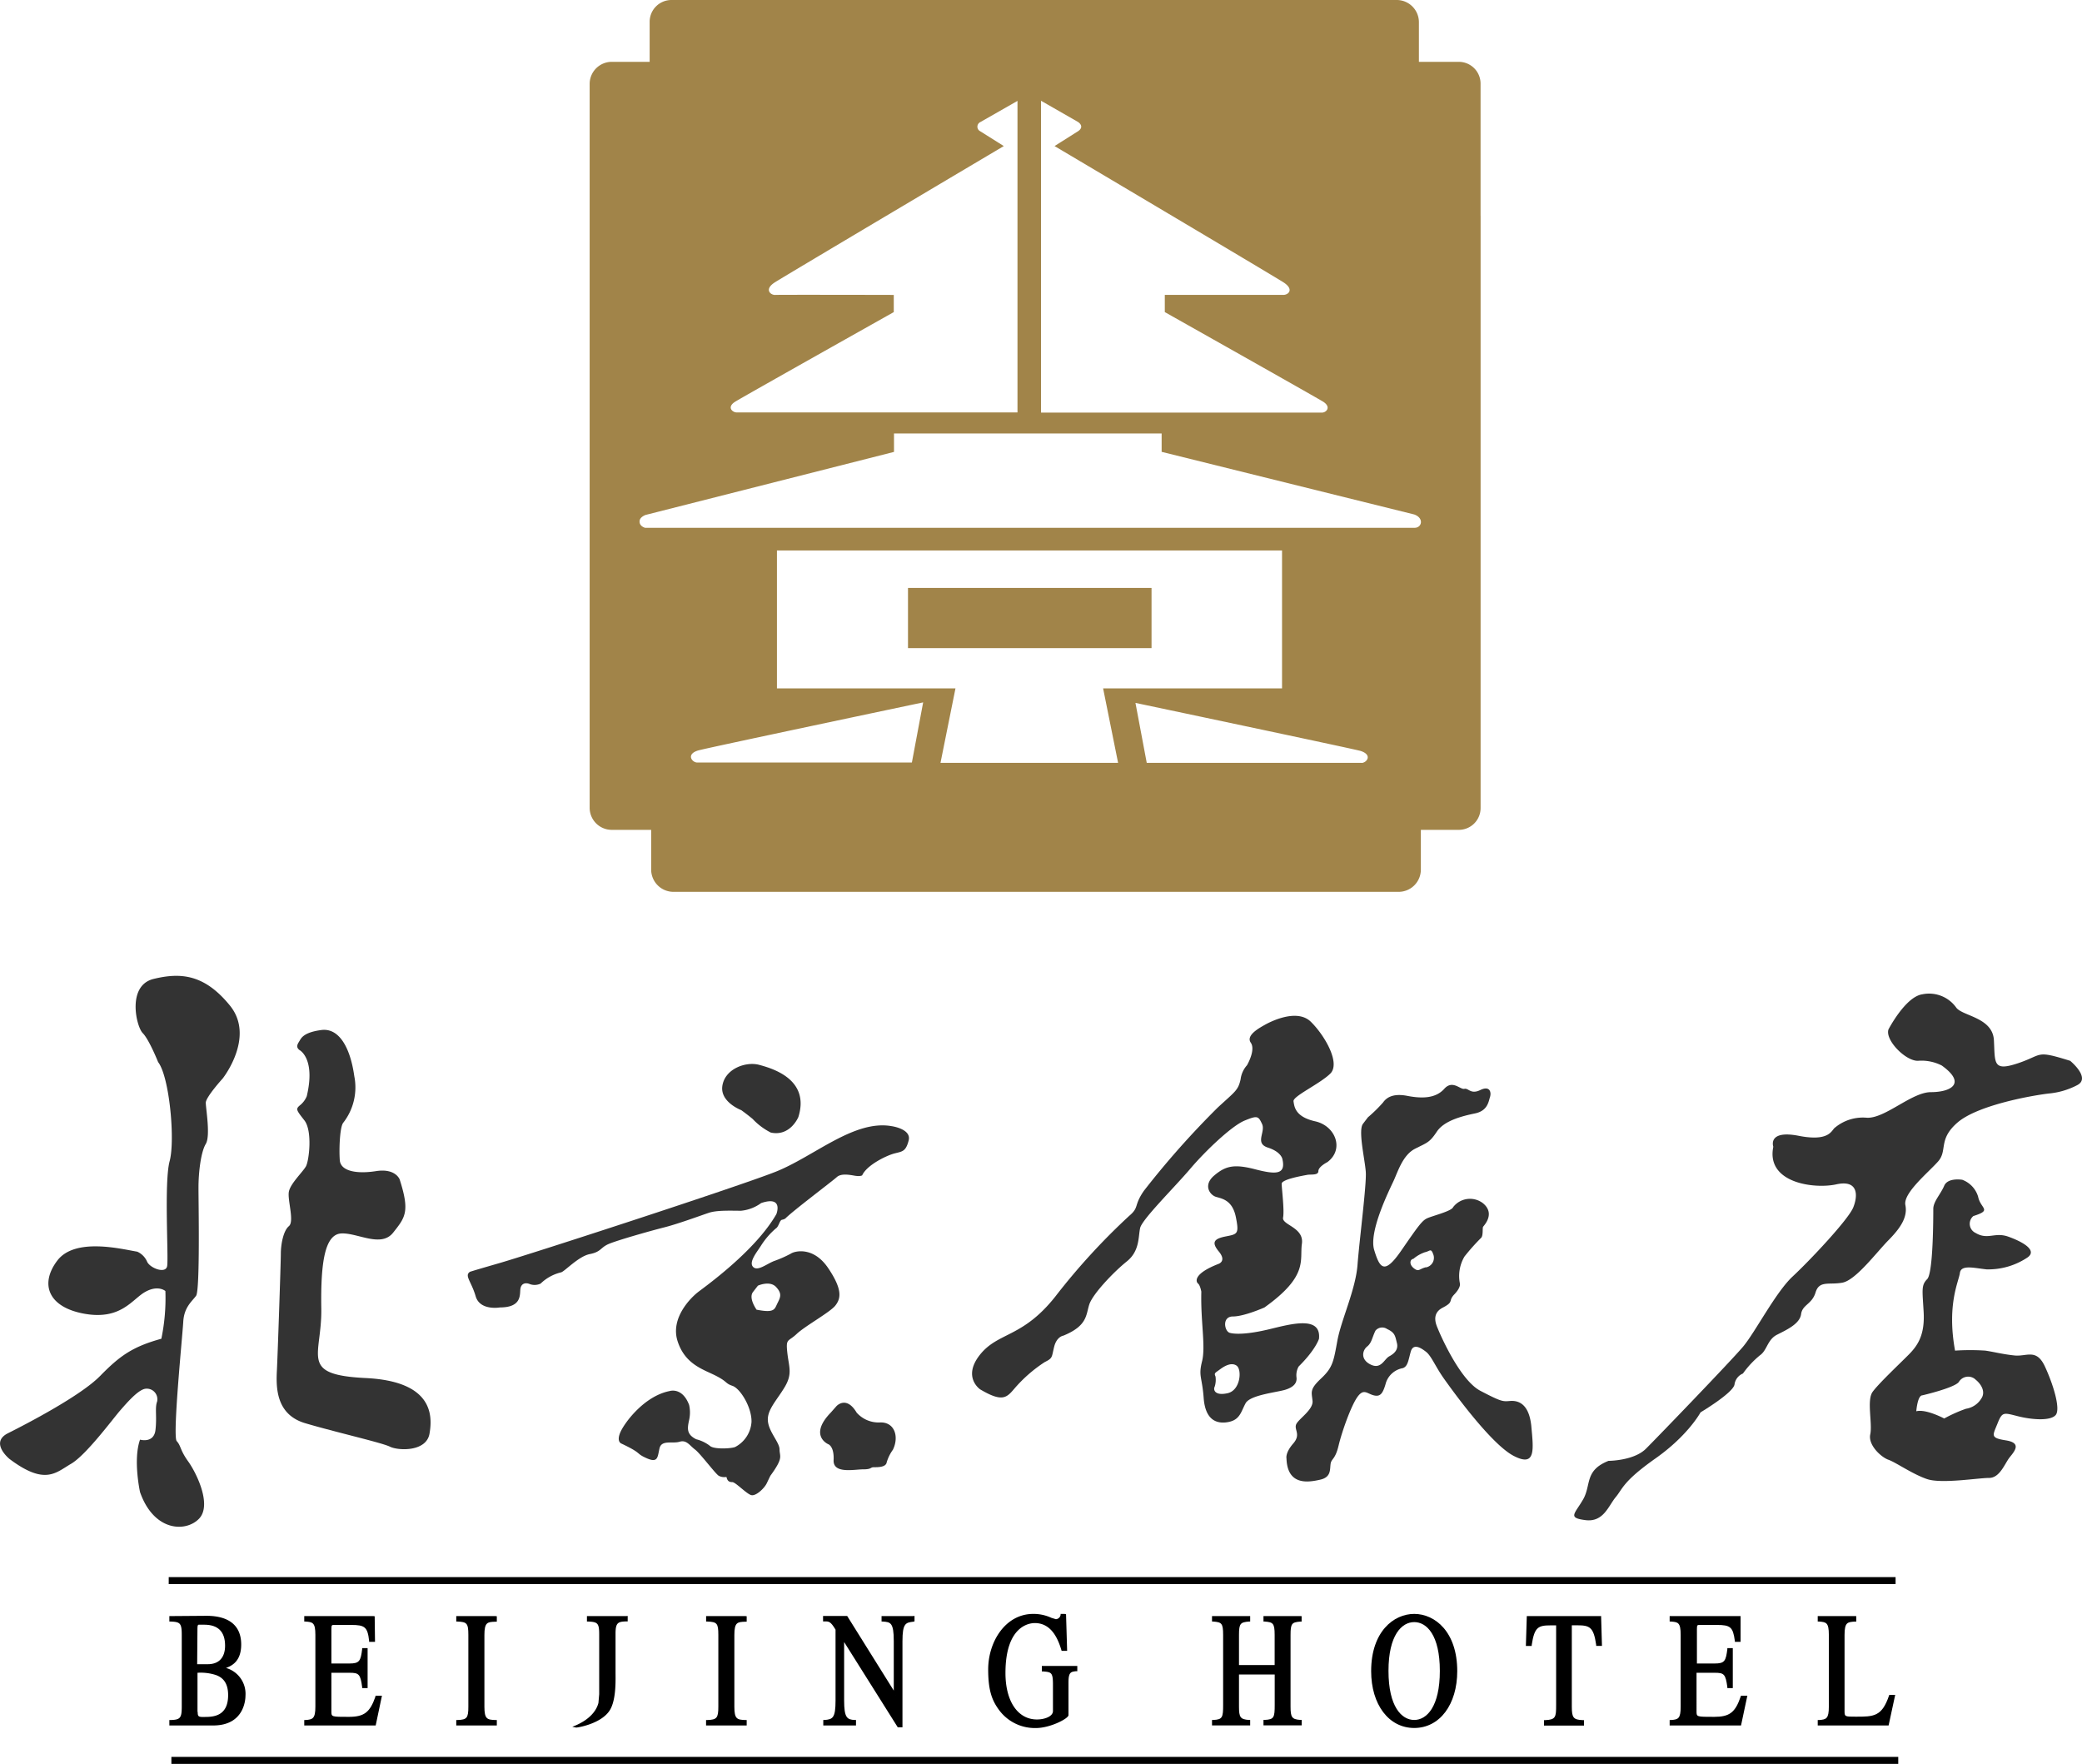 <svg xmlns="http://www.w3.org/2000/svg" xmlns:xlink="http://www.w3.org/1999/xlink" viewBox="0 0 1389.12 1176.8"><defs><style>.a455e9d5-5e86-4bcc-a276-1625f715bf8b{fill:none;}.a70da8d2-8b16-41f2-8558-46e6f18f2505{fill:#a18449;}.bb4b37be-604c-4053-9feb-b038e205d82c{fill:#333;}.b675726e-a8f0-479d-ad69-ece367e98bad{fill:url(#b4f6cc38-53d6-4182-abc9-3e8cd1702c41);}</style><pattern id="b4f6cc38-53d6-4182-abc9-3e8cd1702c41" data-name="新建图案色板" width="51" height="51" patternTransform="matrix(3.64, 0, 0, -3.64, 176.77, 2888)" patternUnits="userSpaceOnUse" viewBox="0 0 51 51"><rect class="a455e9d5-5e86-4bcc-a276-1625f715bf8b" width="51" height="51"/><rect class="a455e9d5-5e86-4bcc-a276-1625f715bf8b" width="51" height="51"/><rect class="a70da8d2-8b16-41f2-8558-46e6f18f2505" width="51" height="51"/></pattern></defs><g id="bc1305b2-6a10-4ab8-a345-af6650f816cc" data-name="图层 2"><g id="aebccf6d-6e58-46dc-af47-6a4ba70a41a3" data-name="图层 1"><path class="bb4b37be-604c-4053-9feb-b038e205d82c" d="M494.59,740.65s-13.83-5.2-12.7-15.68c1.35-11.71,15.5-17,24.63-14.55s34,9.79,26.15,34.81c0,0-5.35,13.14-18.37,10.37a43.5,43.5,0,0,1-12.11-9.06S499.5,744.22,494.59,740.65Z"/><path class="bb4b37be-604c-4053-9feb-b038e205d82c" d="M594.84,751.31c-25.14-4.4-51.84,20.37-77.45,30.48s-162.27,54.57-184.53,61-19.43,5.79-19.43,5.79c-3.63,2.58,1.06,6.36,3.93,16.22s16.23,7.46,16.23,7.46c14.55,0,13.16-8.48,13.6-12.23s3.35-4.62,6.51-3.27a9.31,9.31,0,0,0,7-.4,29.39,29.39,0,0,1,13.6-7.49c2.33-.48,11.68-10.73,19.17-12.19s7-4.15,12.19-6.55,28-8.87,37.39-11.24,24.3-7.89,29.87-9.75,15-1.38,21.49-1.38a27,27,0,0,0,13.43-5.13C523,797.54,518,810,518,810c-14.12,24.66-47.66,48.45-52.24,52s-18.66,17.17-13.68,32.74,17.21,18.84,25.47,23.06,6,5,11.2,6.8,12.88,14.34,12.66,24a20.35,20.35,0,0,1-10.91,16.77c-2.55,1.09-14.26,1.71-16.85-.76a24.72,24.72,0,0,0-9.13-4.4c-6.62-3.31-5.93-7.28-4.73-12.88a22.8,22.8,0,0,0,0-10c-4.58-12.12-13-9.28-13-9.28-17.17,3.35-30.45,21.57-33,27.76s.8,7.27.8,7.27c14.55,6.88,9,6.26,16.8,9.75s7.28-.87,8.66-6.62,8.59-2.91,13.32-4.33,6.65,2.4,10.33,5.17,13.71,16.36,15.93,17.57a8,8,0,0,0,5.06.72c.65,2.77,1.78,3.46,3.92,3.46s9.57,7.93,12.66,8.69,8.7-4.54,10.3-7.89,2.4-5,2.4-5c9.06-12.37,6.15-12.77,6.15-17.57S513,955.45,512.34,948s6.07-13.9,11.31-22.77,2.69-13.24,1.64-22.88.54-7,6.22-12.37,22.41-14.55,25.86-19,5.17-10.18-4.8-24.95-22.52-11.31-24.88-9.68a78.48,78.48,0,0,1-11.35,5c-5,2-10.91,7-13.9,3.85s2.48-9.75,5.21-14a50.83,50.83,0,0,1,10-11.64c2-1.2,2.44-5.38,4.07-5.78a5.86,5.86,0,0,0,2.29-.87c4.77-4.92,31.36-24.89,34.23-27.54s8.3-1.64,12-1,5-.22,5-.22c3-6.77,15.93-13.1,21.28-14.55s7.78-1.06,9.75-8.77S594.84,751.31,594.84,751.31ZM502.37,862l3.31-4.26s7.93-3.64,12.15.91,2.77,7,.84,10.91-1.79,6.59-13.93,4.19c0-.15-5.46-7.57-2.37-11.75Z"/><path class="bb4b37be-604c-4053-9feb-b038e205d82c" d="M558,938.21s6.58-7.49,13.53,4.18A19.5,19.5,0,0,0,587,949c9.78-.48,13.06,9.31,8.76,18.18a28,28,0,0,0-4.14,8.37c-.48,3.31-5.6,3.31-8.44,3.31s-1.31,1.42-7.28,1.42-20.15,3.2-19.71-6.18-3.64-10.63-3.64-10.63-13.17-5.71,1.78-21.09Z"/><path class="bb4b37be-604c-4053-9feb-b038e205d82c" d="M105.51,708.6s-6-15.06-10.3-19.38-10.73-31.76,7.28-36.13,33.87-3.2,50.93,17.79-4.84,48.64-4.84,48.64-11.28,12.4-11.28,16.18,3.24,22.12,0,27.47-4.87,18.84-4.87,29.1,1.09,68.49-1.6,72.21-8,7.56-8.55,17.24-7.28,76.57-4.37,79.73,2.15,5.93,7.61,13.5,16.11,29.1,7.27,38.27-30.12,8.58-39.36-17.75c0,0-4.76-21.61,0-35,0,0,9.24,2.7,10.3-6.47s-.51-14.55,1.09-18.92a7.06,7.06,0,0,0-5.31-8.45,7.15,7.15,0,0,0-2.84-.06c-4.8,1-11.86,9.13-16.59,14.55s-22.62,29.65-32.74,35.51-17.27,14.55-41-3.28c0,0-13.49-10.91-1-17.17S53.78,931.26,66.77,918s21.46-19.5,40.89-24.85a133.37,133.37,0,0,0,2.69-31.83s-4.84-4.29-13.53.62-16.08,18.85-40.38,14.55-30.09-19.86-18.19-35.5,43.11-7.6,53.33-5.93a12.93,12.93,0,0,1,6.47,6.44c1.6,4.33,12.41,8.66,13.46,3.24s-2.11-56.1,1.67-70.06S113.08,718.39,105.51,708.6Z"/><path class="bb4b37be-604c-4053-9feb-b038e205d82c" d="M199.8,700.53s10.91,5.49,4.87,30.81a14.88,14.88,0,0,1-4.33,5.89c-3.27,2.69-2.69,3.24,2.77,10.26s3.12,26.92,1,30.67-10.22,11.34-11.35,16.76,3.82,19.9,0,23.1-5.39,12.48-5.39,18.37-2.07,66.79-2.61,77.56-1.13,29.61,18.84,35.54,51.22,13,56.56,15.67,24.27,3.64,26.41-8.69,2.18-34.92-42.59-37.1-29.1-14.55-29.61-46.38S217,823.37,227.8,822.9s26.41,9.67,34.49-.51,11.31-13.93,4.36-35.54c0,0-2.72-7.57-15.75-5.53s-23.64,0-24.19-7.28,0-21.57,2.15-24.8A38.33,38.33,0,0,0,236.39,718c-2.66-19-10.11-32.38-22-30.81s-13.46,5.45-14.55,7.27S197.07,698.42,199.8,700.53Z"/><path class="bb4b37be-604c-4053-9feb-b038e205d82c" d="M877.59,748.11c-13.57-3-14-9.93-14.55-13.35s17.5-11.57,24.52-18.48-3.64-25.46-12.95-34.59-27.1,0-30.63,2-12.92,7-9.46,11.93S832,710.68,832,710.68a17.25,17.25,0,0,0-4.26,9.38c-1.63,7.28-3.34,7.9-15.27,18.85a579.54,579.54,0,0,0-49.26,55.54c-7,10.11-2.87,10.91-9.86,16.77A438.81,438.81,0,0,0,704.11,865c-21.82,27.57-38.05,23.61-50.16,38.67s0,23.24,0,23.24c14.73,8.73,17.64,5.6,22.66-.25a94.08,94.08,0,0,1,20.45-17.94c5.42-2.69,4.54-3.12,6.25-10.11s6.19-7.53,6.19-7.53c16-6.58,15-13.64,17.24-20.7s16.33-21.82,25.06-28.81,7.6-16.55,8.91-22.33,22.92-27.1,33.36-39.4,27.9-28.81,36.38-32.26,9.09-3.09,11.6,2.29-5.13,12.84,3.89,15.75,9.68,7.68,9.68,7.68c2.33,10.18-3.89,10.51-18,6.84s-19.86-2.37-27.5,4.11-2.84,13.06,1.27,14.26,10.91,2.25,13.17,13.45,1.13,11.39-6.51,12.88-10.22,3.64-4.84,10.11-.22,8.26-.22,8.26c-17.2,6.69-15.06,12-13.64,13.13s2.18,5.39,2.18,5.39c-.54,20,3,36.37.48,46.49s0,10,1.09,24.51,8.44,17.46,16.37,16,8.55-7,11.6-12.55,20.92-7.27,26.48-9,8-4.51,7.46-8.4a11.87,11.87,0,0,1,1.45-7.1c11.54-11.42,13.57-18.51,13.57-18.51,1.6-15.5-18.44-9.93-33-6.4s-23,3.45-26.55,2.43-5.35-10.91,2.15-10.91,21-6,21-6c29.54-21.06,23.43-31.47,25-42.49s-13.49-12.51-12.55-17.49-.94-19.54-.94-22.56,14.55-5.45,17-5.93,7.49.48,7.49-2.51,6-6,6-6C897.09,766.81,891.08,751.16,877.59,748.11ZM825.28,911.29c3.42,2.87,2.29,16.3-6.22,18.19s-9.75-2.26-8.58-4.44a15.17,15.17,0,0,0,.5-6.76c-1.05-2.26-.29-2.26,3.1-4.77s7.89-4.84,11.24-2.22Z"/><path class="bb4b37be-604c-4053-9feb-b038e205d82c" d="M1021.67,951.12c-1.71-15.71-9.64-16.84-14.33-16.44s-5.67.51-19.64-6.8-27.39-39-28.23-41.14-5.05-10.08,3-14.26,3.38-4.22,7.93-9,3.64-7.27,3.64-7.27a25.47,25.47,0,0,1,3.09-17.94,141.73,141.73,0,0,1,11.2-12.55c1.35-1.67.66-6.4,1.2-7.27s8.33-8.66,0-15.64a14.18,14.18,0,0,0-19.91,2.43l-.09.11c-1.06,2.77-14.23,5.9-17.54,7.53s-5.93,5.32-17.13,21.54-14.26,11.82-18-.51,10.15-40,13-46.2,6.15-17.17,14.26-21.31,9.6-4,14.55-11.43,17.06-10.4,25.46-12.15,9-7.78,10-10.91,0-7.82-6.47-4.69-7.86-1.46-10.62-.8-7.86-6.22-13.43,0-14.29,6.69-24.66,4.69-14.29,1.75-16.26,4.51a96.7,96.7,0,0,1-10,9.79l-3.35,4.4c-3.31,4.55,1.39,23.9,1.93,32.19s-4.25,45.18-5.53,61.84-10.91,36.7-13.46,50.71-3.12,17.86-10.91,25.17-6.22,9-5.64,14.91-9.35,12-10.91,15.61,3.38,6.69-2,12.84-4.48,9.82-4.48,9.82c.55,18.74,15.1,15.93,22.41,14.3s6.51-6.48,7-10.37,3.06-2.76,5.35-12.37,8.36-26.59,12.58-32.48,6.41-2.18,10.92-1.06,6.14-1.41,8.11-8.43A14.53,14.53,0,0,1,936,912.75c3.31-1.17,3.64-5.17,5.24-10.92s6.54-2.83,10.18,0,6.19,9.75,12,17.94,31.39,43.65,46.48,51.51S1023.09,966.87,1021.67,951.12Zm-95-46.09c-3.24,2-5.31,8.73-12.22,5.32s-5.42-9.5-2.29-12,3.34-6.18,5.6-10.66a5.86,5.86,0,0,1,7.78-1c5.31,2.44,5.31,4.73,6.48,9.27S930.12,903.22,926.66,905Zm24.7-59.58c-4.47,1.09-4.73,3.35-8.11.62s-2.37-6-.26-6.22a23.67,23.67,0,0,1,7.79-4.44c3.05-.58,3.93-2.87,5.34,1.06a6.49,6.49,0,0,1-3.24,8.61,6.72,6.72,0,0,1-1.52.48Z"/><path class="bb4b37be-604c-4053-9feb-b038e205d82c" d="M1260,686.78s11.31-21.83,22.63-23.43a22.19,22.19,0,0,1,22.55,8.84c4.07,5.71,24.37,6.51,25.17,21.83s-.8,21,16.12,15.31,11.31-8.91,34.77-1.6c0,0,13.79,11.28,4.88,16.12a50.59,50.59,0,0,1-19.36,5.71c-13,1.6-47.76,8.07-60.78,19.42s-6.4,18.55-12.88,25.9-23.42,21.06-21.82,29.1S1268,819.3,1260,827.41s-21.82,26.7-30.77,28.33-15.39-1.63-17.86,6.48-8.8,8.08-9.68,14.55-9.64,10.44-16.08,13.71S1179,901,1174.2,904.23a63.11,63.11,0,0,0-11.31,12.12,9.25,9.25,0,0,0-5.61,7.27c-.83,5.64-22.66,18.63-22.66,18.63s-8.18,15.31-30,30.7-21.83,20.15-26.63,25.9-8.11,16.84-20.15,15.31-7.28-4-1.64-13.71.77-19.39,17-25.83c0,0,16.88,0,25-8.11s56.6-58.38,64.72-68,21.82-36.38,33.13-46.89,37.25-38,40.49-46.16,3.17-18.52-11.38-15.31-47-.8-42-25.1c0,0-4.07-11.39,17-7.28s21.82-4.07,24.26-5.56a29.14,29.14,0,0,1,21-6.52c12.15.8,30-17.06,42.89-17.06s24.22-5.56,7.27-17.75a29.59,29.59,0,0,0-15.35-3.2C1272.09,708.6,1257.54,694.05,1260,686.78Z"/><path class="bb4b37be-604c-4053-9feb-b038e205d82c" d="M1364.34,911.58c-5.68-12.11-12.15-6.44-20.19-7.27s-13.79-2.4-19.54-3.24a154.57,154.57,0,0,0-20.19,0c-5.6-30.74,2.48-46.09,3.24-51.84s9.79-3.16,17.86-2.36a47.05,47.05,0,0,0,27.43-8.08c6.55-4.87-3.93-10.51-13-13.75s-13.67,2.4-21.82-2.47a6.73,6.73,0,0,1-1.49-11.28c12.91-4.07,4.76-4.8,3.16-12.95a17.37,17.37,0,0,0-10.55-11.24s-9.67-1.67-12.07,4-7.28,10.51-7.28,15.42,0,42.74-4.07,46.85-3.2,7.28-2.37,21.83-3.31,21.83-9.75,28.34-20.26,19.46-24.3,25.06,0,21.1-1.56,28.3,7.28,15.31,12.15,17,16.15,9.67,25.83,12.91,34-.8,41.28-.8,10.48-9.68,13.79-13.79,8.11-9.6-2.55-11.27-8.8-3.24-5.6-11.24,4-7.28,13.72-4.84,21.82,3.16,25.13-.87S1370,923.73,1364.34,911.58Zm-42.13,21a14.52,14.52,0,0,1-10.47,7.27,95.28,95.28,0,0,0-14.55,6.51s-12.19-6.51-18.63-4.83c0,0,.77-10.63,4.08-10.63,0,0,21-4.87,24.26-8.84a7.27,7.27,0,0,1,9.94-2.63,7.66,7.66,0,0,1,1.3,1C1322.21,923.73,1324.61,928.57,1322.21,932.61Z"/><rect class="b675726e-a8f0-479d-ad69-ece367e98bad" x="605.82" y="392.24" width="162.49" height="40.16"/><path class="b675726e-a8f0-479d-ad69-ece367e98bad" d="M987.84,143.9V55.8A14.54,14.54,0,0,0,973.3,41.25H946.7V14.77A14.8,14.8,0,0,0,931.86,0H448a14.54,14.54,0,0,0-14.55,14.55v26.7H408.23A14.77,14.77,0,0,0,393.42,55.8V539.09a14.74,14.74,0,0,0,14.81,14.55h26.23v26.52A14.88,14.88,0,0,0,449.26,595H933.14A14.85,14.85,0,0,0,948,580.16V553.64h25.1a14.54,14.54,0,0,0,14.76-14.33V143.9ZM694.58,67.22,719.14,81.3s4.87,2.87.29,6.15l-15.83,10s144.78,85.85,152.78,90.94c7.28,4.76,3.2,8.4-.22,8.36s-79,0-79,0v11.46S878,265,882.83,268c5.64,3.63,2,7.27-.77,7.27H694.58ZM490.66,267.91c4.76-3,105.67-59.69,105.67-59.69V196.76s-76.06-.18-79.08,0-7.68-3.64-.29-8.37c8.18-5.2,152.78-90.94,152.78-90.94L654,87.56A3.39,3.39,0,0,1,652.49,83a3.44,3.44,0,0,1,1.71-1.61l24.67-14.08V275.15H491.35c-2.77-.11-6.62-3.6-.69-7.24ZM608.41,508.72H465c-3.38-.22-7.27-5.53.66-8,4.65-1.46,150.27-32.12,150.27-32.12Zm19.09.22,10-49.69H518.38v-92h337v92H736l10,49.69Zm280.94,0H765.11l-7.53-40S903.27,499.66,907.82,501c8.11,2.62,4.07,7.9.65,8ZM943.9,352.12H430.38s-4-1-3.63-4.58c.18-2.66,4-4,4-4l165.73-42.05V289.19H775.05v12.26l168.56,41.79C950.34,345.72,948.59,352.12,943.9,352.12Z"/><path d="M130.72,1115.32a33.71,33.71,0,0,1,13.67,1.6c4.52,1.68,8.73,5.35,8.73,14.12,0,14.55-10.29,15.49-16,15.49-4.87,0-6.4-.5-6.4-4.4ZM114,1081.06c6.88.47,8.11,1.74,8.11,9.75v47.9c0,7.72-1,9.53-8.11,9.72v2.11h28.26c18.81,0,20.59-15,20.59-19A17.74,17.74,0,0,0,148.69,1113v-.22c3.63-1.13,11.31-3.64,11.31-15.46,0-16.81-14.88-18.19-22.33-18.19H114Zm16.7,5.2c0-1.64,0-3.13,1.93-3.13h3.63c6,0,14.88,2.07,14.88,14.88s-10.11,13.13-12.51,13.13h-8.11Z"/><path d="M129.77,1114.56v27.57c0,4.66,2.48,5.17,7.28,5.17,4.22,0,16.95,0,16.95-16.26a14.22,14.22,0,0,0-9.17-14.84,37.47,37.47,0,0,0-14.19-1.64Zm2,27.57V1116a33,33,0,0,1,12.33,1.52c3.63,1.35,8.11,4.22,8.11,13.39,0,13.17-8.59,14.55-15.06,14.55-4.84.18-5.24-.18-5.24-3.35Z"/><path d="M114,1078.18h-1v3.64h1c6.11.29,7.27,1,7.27,8.88v47.9c0,7.53-1,8.73-7.27,8.92h-1v3.63h29.31c20.92,0,21.47-17.82,21.47-19.82a17.94,17.94,0,0,0-13-18.55c4.15-1.49,10.15-4.62,10.15-15.64,0-12.52-8-19.14-23.2-19.14m0,1.6c14.15,0,21.35,5.93,21.35,17.54s-6.91,13.6-10.7,14.55l-2.65.83,2.69,1a16.7,16.7,0,0,1,13.5,17.64c0,3.09-1,18.19-19.58,18.19H114.86v-.59c7-.4,8.15-2.87,8.15-10.4v-47.54c0-7.93-1.5-9.82-8.15-10.41v-.76Z"/><path d="M133.85,1082.22h-1.2c-2.88,0-2.88,2.77-2.88,4v25.46h9.06c4,0,13.42-1.27,13.42-13.9,0-13.67-9.93-15.67-15.79-15.67Zm-2.11,4c0-2.22.51-2.29.91-2.29h3.63c9.21,0,13.9,4.65,13.9,14,0,7.89-4.11,12.36-11.53,12.36h-7.1Z"/><path d="M249.89,1150.54H204v-2.11c5.42-.4,7.27-1.42,7.27-9.72v-47.9c0-8.59-2-9.17-7.27-9.75V1079h45.14v15.46h-2.08c-1.31-9.64-3.63-11.31-13-11.31H222.82c-1.78,0-2.76,0-2.76,3.64v24h13.09c7.5,0,8.41-2.55,9.35-10.26h1.89v25.07H242.5c-1-8.63-2.4-10.15-9.35-10.23l-13.09-.25v26.81c0,4.36,0,4.55,12.58,4.55,10.66,0,14.88-3.21,18.7-14.19h2.36Z"/><path d="M249.16,1078.18H203v3.64h.84c4.76.37,6.58.58,6.58,8.88v47.9c0,8-1.78,8.59-6.58,8.92H203v3.63h47.66l4.18-19.86H250.5v.58c-3.63,10.52-7.53,13.54-17.78,13.54-11.61,0-11.61,0-11.61-3.64V1116h12.11c6.15,0,7.28.83,8.41,9.56v.66h3.64v-26.67h-3.64v.69c-.95,7.9-1.86,9.57-8.41,9.57H221.11v-22.92c0-2.8.33-2.8,1.78-2.8h11.46c9.1,0,10.92,1.42,11.93,10.63v.65h3.93l-.22-17.06Zm-.88,1.46c0,1.35.19,12.48.19,13.82h-.33c-1.38-9.13-4-11.31-13.75-11.31H222.82c-2.62,0-3.64.62-3.64,4.47v24.88h14c8.3,0,9.35-3.41,10.15-10.36h.22v23.5h-.22c-1-8-2.43-10.12-10.15-10.23l-14-.29v27.61c0,5.35,1.24,5.35,13.54,5.35,10.91,0,15.46-3.38,19.35-14.19h.51c-.26,1.68-3.2,15.46-3.46,16.66H205V1149c5.38-.62,7.27-2.44,7.27-10.4v-47.76c0-8.44-2.11-9.75-7.27-10.41v-.76Z"/><path d="M305.21,1148.43c7.28,0,8.22-2,8.22-9.72v-47.9c0-8-1.12-9.28-8.22-9.75V1079h25.21v2.08c-6.22.29-8.29,1-8.29,9.75v47.9c0,8.44,2,9.53,8.29,9.72v2.11H305.21Z"/><path d="M330.42,1078.18h-26v3.64h.8c6.18.29,7.27,1,7.27,8.88v47.9c0,7.53-.94,8.73-7.27,8.92h-.8v3.63h27.06v-3.63h-1c-5.46-.19-7.28-.62-7.28-8.92v-47.79c0-8.59,2.08-8.7,7.28-8.88h1v-3.64Zm-.94,1.6v.62c-6.26.48-8.33,2.11-8.33,10.41v47.9c0,8.3,2.32,10.12,8.33,10.44v.55H306.16v-.58c7-.4,8.22-2.88,8.22-10.41v-47.9c0-8-1.46-9.82-8.22-10.41v-.76Z"/><path d="M392.55,1079v2.08c6.88.47,8.15,1.74,8.3,9.35v40a36.4,36.4,0,0,1-.7,6.33c-.36,1.2-2.36,9.38-15.53,15-1.05.51,14.55-1.74,20.81-10.22,4.87-6.73,4.15-21.82,4.15-27.43v-24.19c0-7.93,2.25-8.69,8.25-9v-2.07Z"/><path d="M417.8,1078.18H391.61v3.64h.91c6.14.29,7.27,1,7.27,8.48v40l-.51,5.82c-.62,2.47-3.09,9.68-15,14.92l-2.44,1,2.58.51c1.24,0,15.75-2.4,21.83-10.66,4.69-6.26,4.51-19,4.44-25.79v-26.27c0-7.45,1.78-7.93,7.27-8.11h.84v-3.63Zm-.95,1.6v.62c-5.89.48-8.18,2.11-8.37,9.64v29.79c0,6.81-.36,16.48-4,21.43a28.21,28.21,0,0,1-14.88,8.73,23.93,23.93,0,0,0,11.35-13c0-.44.73-6.51.73-6.51v-40c0-7.6-1.64-9.42-8.3-10v-.91Z"/><path d="M472.07,1148.43c7.27,0,8.29-2,8.29-9.72v-47.9c0-8-1.23-9.28-8.29-9.75V1079h25.17v2.08c-6.15.29-8.29,1-8.29,9.75v47.9c0,8.44,2.14,9.53,8.29,9.72v2.11H472.07Z"/><path d="M497.24,1078.18H471.12v3.64H472c6.26.29,7.28,1,7.28,8.88v47.9c0,7.53-1,8.73-7.28,8.92h-.91v3.63h27.1v-3.63h-.94c-5.49-.19-7.28-.62-7.28-8.92v-47.79c0-8.59,2.08-8.7,7.28-8.88h.94v-3.64Zm-.91,1.6v.62c-6.36.48-8.33,2.11-8.33,10.41v47.9c0,8.3,2.18,10.12,8.33,10.44v.55H473.05v-.58c6.95-.4,8.22-2.88,8.22-10.41v-47.9c0-8-1.45-9.82-8.22-10.41v-.76Z"/><path d="M609.1,1081.06c-5.35.73-8.08,1.16-8.08,13.86v56.78h-1.45l-37.36-59.18H562v42.16c0,10.91,1.82,13.46,8,13.75v2.11H550.21v-2.11c6.43-.48,8.29-2.19,8.29-13.75v-47.77c-3.64-5.34-5-5.92-8.29-5.92v-2.08h14.55l32.73,51.95h0v-36c0-12.44-2.43-13.27-8.18-13.85v-2.08h19.93Z"/><path d="M609.1,1078.18H588.18v3.64h.87c5.06.37,7.28.58,7.28,13v33.06c-2.91-4.62-31.1-49.79-31.1-49.79H549.15v3.63h1.06c2.94,0,3.92,0,7.27,5.5v47.28c0,11.75-1.93,12.55-7.27,13h-.91v3.64h21.82v-3.64h-.91c-5.05-.25-7-1.52-7-13v-39L599,1152.39h3.13v-57.47c0-12,2.18-12.41,7.27-13l.77-.22v-3.63Zm-.91,1.6v.62c-5.42.91-8.15,2.33-8.15,14.55v55.91c-.62-1.12-38.78-61.54-38.78-61.54v45.39c0,10.62,1.82,13.83,8,14.55v.58h-18v-.58c6.55-.83,8.18-3.63,8.18-14.55v-47.8c-3.31-5.34-5.12-6.47-8.18-6.62v-.65h13c.47.8,32.15,51.58,32.15,51.58l2-.44v-36c0-12-2.29-13.78-8.18-14.55v-.58Z"/><path d="M717.53,1114.27c-3.63.4-5.85.62-5.85,8.29v21.83c0,1.49-11.28,7.78-20.63,7.78a29.34,29.34,0,0,1-24-11.53c-4.36-6.25-7-12.69-7-26.81,0-18.19,10.92-36.37,29.1-36.37,8.55,0,12.48,3.63,15.14,3.63a4.2,4.2,0,0,0,4-3.63h1.86l.69,22.77h-2c-2.22-7.75-6.62-18.48-18.55-18.48-8.08,0-20.52,6.84-20.52,34.16,0,19.57,8.81,31.75,21.83,31.75,5.75,0,11.64-2.43,11.64-6.4v-17.39c0-9-1.71-9.16-7.5-9.64v-1.85h21.68Z"/><path d="M710.26,1076.73h-2.62v.62a3.42,3.42,0,0,1-3.13,2.91l-3-.91a28.28,28.28,0,0,0-12.11-2.62c-18.77,0-30.08,18.81-30.08,37,0,14.37,2.69,20.91,7.27,27.13a29.64,29.64,0,0,0,24.7,12c9.35,0,21.61-6.3,21.61-8.59v-21.82c0-6.88,1.6-7.1,5-7.5h.88v-3.49H695.13v3.64H696c5.45.47,6.54.62,6.54,8.84v17.57c0,3.64-5.56,5.64-10.69,5.64-12.8,0-21-12.15-21-31,0-31.75,16.26-33.32,19.57-33.32,10.91,0,15.39,10.19,17.68,17.83l.22.69H712l-.73-24.41Zm-.91,1.53c0,1.45.62,19.68.62,21.24h-.26c-2.47-8.18-7.27-18.51-19.31-18.51-3.64,0-21.46,1.74-21.46,35,0,19.83,8.91,32.56,22.88,32.56,6.18,0,12.62-2.66,12.62-7.28v-17.38c0-8.84-1.93-9.79-7.49-10.44v-.33h19.78v.47c-3.63.44-6,1.46-6,9v21.83a35,35,0,0,1-19.64,7A27.9,27.9,0,0,1,668,1140.13c-4.37-6.11-6.88-12.4-6.88-26.37,0-17.39,10.48-35.43,28.08-35.43a26.63,26.63,0,0,1,11.21,2.51l3.93,1.16a5.33,5.33,0,0,0,4.47-3.63Z"/><path d="M809.49,1148.43c7.28-.4,7.5-2.77,7.5-10.92v-46.7c0-8-1.2-9.1-7.5-9.75V1079h23.76v2.08c-6.55.65-7.53,2.07-7.53,9.75v21H851.4v-21c0-8-1.24-9.1-7.28-9.75V1079h23.5v2.08c-6.36.65-7.27,2.07-7.27,9.75v47.9c0,7.28.87,9.24,7.27,9.72v2.11h-23.5v-2.11c7.28-.4,7.28-2.77,7.28-10.92v-21.13H825.72v22.26c0,7.28.8,9.24,7.53,9.71v2.11H809.49Z"/><path d="M867.48,1078.18H843v3.64h.87c5.42.47,6.58,1,6.58,8.88v20.15H826.66V1090.7c0-7.68,1-8.41,6.73-8.88h.73v-3.64H808.66v3.64h.83c5.5.47,6.59,1,6.59,8.88v46.78c0,8.33-.44,9.71-6.55,10h-.87v3.63h25.46v-3.63h-.76c-5.79-.4-6.7-1.71-6.7-8.92v-21.42h23.83v20.3c0,8.33-.44,9.71-6.55,10H843v3.63H868.5v-3.63h-1c-5.53-.4-6.44-1.71-6.44-8.92v-47.79c0-7.68.91-8.41,6.51-8.88h.88v-3.64Zm-.8,1.46v.62c-6.26.91-7.28,3.09-7.28,10.4v47.91c0,6.69.87,9.56,7.28,10.4v.58H844.85V1149c7-.69,7.53-4,7.53-11.53v-21.83H824.7v23c0,6.69.87,9.57,7.49,10.4v.59H810.37V1149c6.94-.69,7.49-3.63,7.49-11.53v-46.7c0-7.75-1.35-9.64-7.49-10.41v-.76h21.82v.62c-6.33.83-7.49,3.09-7.49,10.4v21.83h27.68v-21.83c0-7.75-1.45-9.64-7.53-10.4v-.62Z"/><path d="M943.58,1148.14c-9.43,0-18.19-9.54-18.19-33.4,0-24.66,9.53-33.39,18.19-33.39s18.18,8.73,18.18,33.39C961.65,1138.6,953,1148.14,943.58,1148.14Zm0,3.89c15.42,0,27.75-14.15,27.75-37.14,0-24.85-13.86-37.4-27.75-37.4s-27.72,12.55-27.72,37.4C915.86,1137.84,928.22,1152,943.58,1152Z"/><path d="M924.51,1114.74c0,25.21,9.83,34.2,19.07,34.2,4.51,0,19-2.48,19-34.2,0-25.13-9.75-34.23-19-34.23S924.51,1089.61,924.51,1114.74Zm1.9,0c0-23.93,8.87-32.55,17.17-32.55s17.09,8.62,17.09,32.55-8.76,32.74-17.09,32.74-17.17-8.73-17.17-32.74Z"/><path d="M914.84,1114.89c0,22.33,11.78,37.94,28.74,37.94s28.7-15.61,28.7-37.94c0-26.27-14.92-38.16-28.7-38.16S914.84,1088.62,914.84,1114.89Zm1.89,0c0-25.1,13.86-36.63,26.85-36.63s26.73,11.53,26.73,36.63c0,21.39-10.91,36.37-26.73,36.37s-26.85-15-26.85-36.37Z"/><path d="M1056.09,1150.54H1031.2v-2.11c7.75-.4,8-2.91,8-10.92v-54h-4.48c-9.49,0-11.75,2-13.56,13.82h-2l.51-18.18h47.87l.47,18.18h-2c-1.75-11.85-4.15-13.82-13.5-13.82h-4.61v55.18c0,7.28,1,9.43,8.22,9.72Z"/><path d="M1067.51,1078.18h-48.82l-.62,19.94h3.9v-.66c1.81-11.86,4.21-13.09,12.65-13.09h3.64v53.22c0,7.93-.25,9.71-7.27,10h-.84v3.63h26.7v-3.63H1056c-6.22-.26-7.28-1.6-7.28-8.92v-54.34h3.64c8.37,0,10.91,1.23,12.62,13.09v.66h3.86l-.58-19.94Zm-.77,1.46c0,1.38.48,15.31.48,16.8h-.48c-1.6-11.27-4.4-13.85-14.22-13.85H1047v56c0,7.27,1.34,9.89,8.11,10.4v.58h-22.88V1149c7.45-.69,8-3.93,8-11.53v-54.71h-5.5c-9.85,0-12.51,2.58-14.55,13.86h-.25c0-1.49.47-15.42.51-16.81Z"/><path d="M1161,1150.54h-45.8v-2.11c5.38-.4,7.28-1.42,7.28-9.72v-47.9c0-8.59-2.15-9.17-7.28-9.75V1079h45l.25,15.46h-2.07c-1.24-9.64-3.46-11.31-12.95-11.31h-11.5c-1.74,0-2.72,0-2.72,3.64v24h13c7.53,0,8.44-2.55,9.35-10.26h2v25.07h-2c-1-8.63-2.26-10.15-9.35-10.23l-13-.25v26.81c0,4.36,0,4.55,12.65,4.55,10.52,0,14.81-3.21,18.59-14.19H1165Z"/><path d="M1160.16,1078.18H1114v3.64h.88c4.69.37,6.47.58,6.47,8.88v47.9c0,8-1.6,8.59-6.47,8.92H1114v3.63h47.62l4.22-19.86h-4.26l-.18.58c-3.64,10.66-7.46,13.54-17.71,13.54-11.75,0-11.75,0-11.75-3.64V1116h12.11c6.22,0,7.27.83,8.44,9.56v.66h3.64v-26.67h-3.64v.69c-1,7.9-1.78,9.57-8.44,9.57h-11.86v-22.92c0-2.8.29-2.8,1.82-2.8h11.49c9.1,0,10.74,1.42,12,10.63v.65h3.82v-17.21Zm-1,1.6c0,1.35.21,12.45.21,13.83h-.32c-1.24-9.13-3.86-11.32-13.68-11.32h-11.5c-2.54,0-3.63.62-3.63,4.48v24.88h14c8.22,0,9.35-3.42,10.15-10.37h.21v23.5h-.21c-1-8-2.55-10.11-10.15-10.22l-14-.29v27.61c0,5.35,1.27,5.35,13.67,5.35,10.92,0,15.35-3.39,19.21-14.19h.62c-.33,1.67-3.24,15.46-3.64,16.66H1116v-.58c5.49-.62,7.27-2.44,7.27-10.41v-47.9c0-8.44-2.07-9.75-7.27-10.41v-.76Z"/><path d="M1237.71,1081.06c-5.75.47-7.86,1.16-7.86,9.75v50.92c0,4.3,1.46,4.37,8.59,4.37,12.66,0,18.19-.4,23-14.55h2l-4,19h-45.73v-2.11c5.46-.4,7.28-1.42,7.28-9.72v-47.9c0-8.59-2-9.17-7.28-9.75V1079h23.9Z"/><path d="M1237.71,1078.18h-24.92v3.64h.8c4.84.37,6.62.58,6.62,8.88v47.9c0,8-1.67,8.59-6.51,8.92h-.91v3.63h47.29l4.4-20.4h-3.92l-.22.54c-4.77,14-10.22,14-22.08,14-7.28,0-7.57,0-7.57-3.63v-50.93c0-8.44,2-8.58,6.88-8.88h.94v-3.63Zm-.91,1.6v.62c-5.56.51-7.89,1.89-7.89,10.41v50.92c0,5.2,2.76,5.2,9.53,5.2h0c12.73,0,18.7-.76,23.64-14.55h.37c-.37,1.64-3.46,16-3.82,17.17H1215V1149c5.31-.62,7.27-2.44,7.27-10.4v-47.76c0-8.44-2.18-9.75-7.27-10.41v-.76Z"/><rect x="112.57" y="1052.18" width="1152.17" height="4.66"/><rect x="114.35" y="1172.11" width="1152.17" height="4.69"/></g></g></svg>